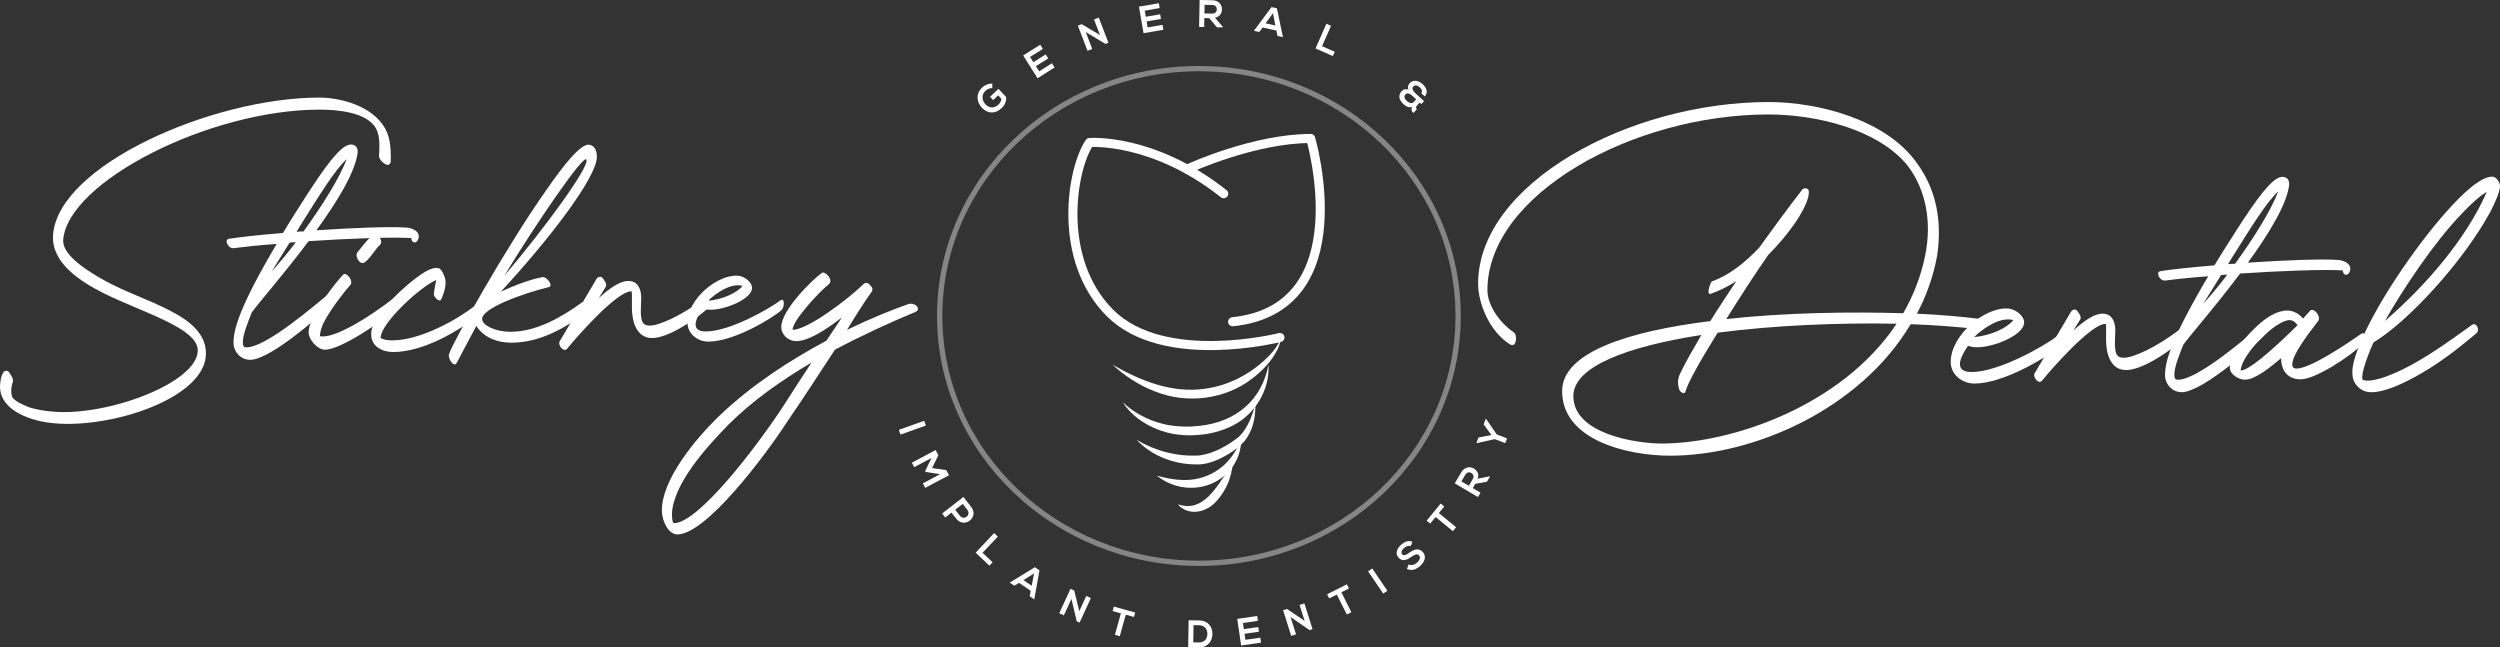 <?xml version="1.0" encoding="UTF-8"?><svg id="Layer_2" xmlns="http://www.w3.org/2000/svg" viewBox="0 0 1100.54 284.97"><rect x="0" y="0" width="1100.54" height="284.97" fill="#333333" stroke="none"/><defs><style>.cls-1{fill:#6bcae2;}.cls-2{stroke-linecap:round;stroke-linejoin:round;stroke-width:4px;}.cls-2,.cls-3{fill:none;stroke:#fff;}.cls-4{fill:#fff;}.cls-3{opacity:.4;stroke-miterlimit:10;stroke-width:2.34px;}</style></defs><path class="cls-4" d="M1.26,164.38c.34-1.03,1.2-1.37,2.23-1.03.68.51,2.57,3.6,2.23,4.45-.86,2.57-1.03,4.97-.34,7.02,1.54,2.05,4.11,3.08,7.36,4.45,2.74.86,5.99,1.54,9.93,1.88,24.32,2.4,64.39-12.67,64.39-26.89,0-9.76-23.63-16.44-41.1-25-10.96-5.48-23.46-13.7-22.6-25.86,2.23-30.65,70.21-60.45,117.3-60.45,7.02,0,20.89,2.4,27.74,11.82,3.25,4.45,3.77,9.42,3.6,16.44-.69,3.42-5.14-.51-5.14-2.4.17-3.94.51-8.73-1.2-11.99-3.94-7.71-17.98-8.56-25-8.56-48.29,0-110.8,31.68-112.85,57.37-.34,5.99,8.05,12.16,17.81,17.64,17.64,9.93,45.04,15.07,45.04,32.37,0,19.52-41.61,33.22-67.3,30.65-12.16-1.2-24.32-6.85-23.29-17.3.17-1.54.34-3.25,1.2-4.62Z"/><path class="cls-4" d="M100.75,105.13c4.11-.69,13.19-1.71,23.8-2.57l4.11-6.68c8.39-13.19,16.1-25.52,21.75-30.31,1.2-1.03,2.4-1.71,3.42-1.88,1.54-.34,3.94.34,3.6,3.6-1.03,8.39-8.9,21.41-18.15,34.08,15.75-1.03,31.68-1.71,39.56-1.2,3.25.17,7.19,2.4,4.79,5.99-1.37,1.37-2.57,0-2.57-1.37-8.39-.51-27.06.17-45.21,1.37-10.62,14.21-21.92,27.06-25,31.34-1.88,4.79-3.94,9.76-3.94,13.19,0,1.54.34,2.23,1.54,2.23,9.08,0,31.34-19.69,36.99-24.15,1.88-1.54,3.42,2.05,2.05,3.6-3.08,3.6-27.91,26.03-37.33,26.03-4.28,0-7.36-3.6-7.36-7.53,0-5.82,2.57-15.75,19.01-43.5-7.02.51-13.7,1.2-18.84,1.88-2.57.34-4.45-3.77-2.23-4.11ZM127.47,106.84l-7.88,12.67c3.08-3.42,6.85-7.88,10.62-12.84-.86,0-1.88,0-2.74.17ZM132.09,99.48l-1.54,2.57c1.03-.17,2.06-.17,3.08-.17,8.05-11.13,15.75-23.29,19.01-31.85-5.14,4.62-11.82,15.58-20.55,29.45Z"/><path class="cls-4" d="M135.86,146.4c0-2.23,1.03-4.97,2.4-7.53,2.74-5.48,9.25-14.21,12.67-17.81,1.37-1.88,4.97,2.74,3.25,4.45-3.25,3.6-8.9,11.13-11.47,16.1-1.37,2.57-1.88,5.14-1.88,6.34.51.17.86.17,1.2.17,6.85,0,20.72-8.73,30.48-16.27,1.88-1.37,2.57,3.43.51,5.31-4.28,3.77-22.78,16.78-29.97,16.78-3.42,0-7.19-4.62-7.19-7.53ZM163.94,103.59c2.23-1.71,5.14,2.74,3.25,4.28-2.06,1.88-3.77,5.31-6.51,7.53-2.23,1.71-4.79-2.74-3.25-4.45,1.88-2.23,3.94-5.14,6.51-7.36Z"/><path class="cls-4" d="M185.18,120.89c2.57-1.71,5.82-3.6,8.22-2.74,1.03.51,2.57,3.6,2.74,5.65.17,3.42-1.54,7.36-2.05,8.22-.51.86-2.57-.51-3.08-2.23-.17-.86.86-5.65,1.03-6.51-7.02,2.91-24.49,19.01-24.49,25.52,1.2.69,2.74,1.03,5.14,1.03,12.5,0,28.77-9.25,36.65-15.41,2.05-1.71,3.77,2.4,1.88,3.94-9.25,7.36-24.83,16.61-38.19,16.61-4.79,0-9.59-2.57-9.59-7.53-.86-8.05,16.27-22.95,21.75-26.54Z"/><path class="cls-4" d="M200.93,159.93c-1.2,1.88-3.94-2.23-3.25-4.11,2.05-5.99,25.52-47.61,42.64-71.92,3.25-4.62,13.87-20.21,18.67-20.21,1.88,0,3.77,1.54,3.77,5.31,0,9.08-21.06,36.48-42.3,59.42,6.85-3.25,14.56-5.82,17.98-6.34,2.06-.86,5.31,3.77,3.25,4.28-11.3,2.74-29.45,9.25-29.45,14.04,0,2.74,5.65,5.65,12.5,5.65,11.47,0,22.6-6.51,31.34-12.84,1.71-1.03,2.57,3.6,1.2,4.8-8.56,6.34-19.52,12.84-32.19,12.84-7.53,0-12.84-3.25-15.41-7.36l-8.73,16.44ZM221.99,121.4c17.64-20.72,37.85-48.29,36.13-51.2-1.37-2.23-22.95,29.45-36.13,51.2Z"/><path class="cls-4" d="M262.58,122.77c.51-.86,1.54-1.2,2.4-.68.86.86,2.4,3.08,1.71,4.11l-3.08,4.97,1.37-1.2c5.14-4.45,10.27-7.71,14.38-5.65,2.23,1.37,2.91,4.28,2.91,6.68,0,1.71-.17,3.77-.17,5.65,0,4.79.68,6.68,3.94,6.68,4.28,0,14.38-4.62,24.32-12.16,1.88-1.37,2.57,3.25,1.03,4.79-6.68,5.82-17.64,12.84-24.32,12.84-7.19,0-8.9-7.88-8.9-13.36,0-6.16.17-7.19-.34-7.19-6.34,0-23.97,20.04-28.08,25.17-1.54,2.05-4.28-1.54-3.42-3.08l16.27-27.57Z"/><path class="cls-4" d="M311.87,150.39c-4.91,0-9.22-3.57-9.22-8.33,0-10.56,13.53-21.56,22.45-20.67,2.53.3,5.95,2.68,5.95,5.35,0,5.5-14.87,10.85-20.52,9.37l-1.19-.3c-1.78,2.53-6.69,10.11,1.34,10.11,10.71,0,28.4-10.26,32.86-13.68,1.93-1.49,1.93,2.97.45,4.31-4.01,3.57-20.97,13.83-32.12,13.83ZM311.72,132.4c6.99-.59,13.09-3.87,15.17-6.54-5.06-1.49-11.9,3.27-15.17,6.54Z"/><path class="cls-4" d="M361.9,120.03c1.71-.51,5.31,3.42,2.74,5.31-3.08,2.23-15.75,15.58-15.75,19.86,6.51,0,23.63-12.84,31.17-20.04.51-.68,1.71-.86,2.4-.17,1.03,1.03,2.4,2.06,1.03,3.77-1.71,2.23-6.34,9.42-10.62,16.44,10.62-5.14,20.04-8.9,26.89-11.3,3.08-1.03,5.99,2.23,3.25,3.42-10.79,4.45-23.12,10.1-35.45,16.61-6.51,9.93-15.07,23.12-20.89,31.51-9.93,15.41-35.96,49.83-48.46,49.83-3.94,0-6.85-5.82-6.85-10.62,0-13.53,14.73-31.51,25.69-41.96,14.04-13.36,31-24.32,46.75-32.71l6.85-10.27c-7.71,5.99-15.07,10.45-20.04,10.45-3.94,0-6.68-3.08-6.68-6.16,0-7.53,13.7-20.89,17.98-23.97ZM295.8,226.03c0,1.54.17,4.28.86,4.28,10.62,0,35.96-32.88,48.29-51.72,3.77-5.99,8.05-12.5,12.33-19.01-13.36,7.88-26.2,16.95-36.65,27.4-9.76,9.93-24.15,26.03-24.83,39.04Z"/><path class="cls-4" d="M774.48,108.94c6.51-9.08,12.84-17.64,18.67-25.17,0-.17.17-.34.34-.51h.17c.51-.51,1.37-.51,2.23,0,.69.51.34,3.42-.17,4.45-1.54,5.48-8.22,15.41-17.3,24.49-6.34,9.08-12.67,19.01-18.49,28.26,26.2-2.91,54.97-3.25,77.92-2.57,4.28-7.53,7.71-15.93,9.59-25.17,3.08-14.73.51-29.28-7.88-40.07-13.36-16.1-40.59-22.26-61.13-22.26-59.42,0-123.64,35.11-123.64,77.4,0,6.34,5.14,14.21,11.82,18.67,1.37,1.2,1.03,6.85-1.88,5.14-9.08-5.65-14.04-18.15-14.04-26.71,0-43.84,66.1-79.97,127.92-79.97,22.09,0,51.89,7.88,65.24,26.89,8.73,11.82,11.13,26.03,8.91,40.76-1.71,9.25-4.8,17.81-8.91,25.52,10.96.51,20.38,1.37,27.06,2.23,2.4.51,2.23,4.97-.86,4.45-8.56-.86-18.32-1.71-28.94-2.05-22.26,37.33-68.84,57.88-105.83,57.88-19.35,0-47.61-7.02-47.61-28.43,0-17.12,29.28-26.37,65.24-30.82,3.6-5.82,7.53-11.65,11.47-17.64-3.6,2.4-7.53,4.28-11.3,5.65-2.23.69,0-5.31.51-5.48,7.36-2.57,14.38-8.05,20.89-14.9ZM739.2,171.44c-.34-1.54-1.2-3.77.51-7.19,2.4-4.97,5.65-10.62,9.25-16.78-32.02,4.97-56.34,13.7-56.34,26.89,0,16.78,27.91,20.89,38.87,20.89,30.65,0,79.29-16.44,103.43-52.74-25.34-.51-53.94.69-78.77,3.94-7.71,12.33-13.36,22.43-14.21,26.03-.34,1.2-2.23.34-2.74-1.03Z"/><path class="cls-4" d="M869.23,168.85c-5.59,0-10.5-4.06-10.5-9.48,0-12.02,15.41-24.55,25.56-23.53,2.88.34,6.77,3.05,6.77,6.09,0,6.26-16.93,12.36-23.36,10.67l-1.35-.34c-2.03,2.88-7.62,11.51,1.52,11.51,12.19,0,32.34-11.68,37.42-15.58,2.2-1.69,2.2,3.39.51,4.91-4.57,4.06-23.87,15.75-36.57,15.75ZM869.06,148.37c7.96-.68,14.9-4.4,17.27-7.45-5.76-1.69-13.54,3.72-17.27,7.45Z"/><path class="cls-4" d="M911.73,137.19c.51-.85,1.52-1.19,2.37-.68.85.85,2.37,3.05,1.69,4.06l-3.05,4.91,1.35-1.19c5.08-4.4,10.16-7.62,14.22-5.59,2.2,1.35,2.88,4.23,2.88,6.6,0,1.69-.17,3.72-.17,5.59,0,4.74.68,6.6,3.89,6.6,4.23,0,14.22-4.57,24.04-12.02,1.86-1.35,2.54,3.22,1.02,4.74-6.6,5.76-17.44,12.7-24.04,12.7-7.11,0-8.8-7.79-8.8-13.21,0-6.09.17-7.11-.34-7.11-6.26,0-23.7,19.81-27.77,24.89-1.52,2.03-4.23-1.52-3.39-3.05l16.08-27.26Z"/><path class="cls-4" d="M951.03,119.38c4.11-.69,13.19-1.71,23.8-2.57l4.11-6.68c8.39-13.19,16.1-25.52,21.75-30.31,1.2-1.03,2.4-1.71,3.42-1.88,1.54-.34,3.94.34,3.6,3.6-1.03,8.39-8.9,21.41-18.15,34.08,15.75-1.03,31.68-1.71,39.56-1.2,3.25.17,7.19,2.4,4.79,5.99-1.37,1.37-2.57,0-2.57-1.37-8.39-.51-27.06.17-45.21,1.37-10.62,14.21-21.92,27.06-25,31.34-1.88,4.79-3.94,9.76-3.94,13.19,0,1.54.34,2.23,1.54,2.23,9.08,0,31.34-19.69,36.99-24.15,1.88-1.54,3.42,2.05,2.05,3.6-3.08,3.6-27.91,26.03-37.33,26.03-4.28,0-7.36-3.6-7.36-7.53,0-5.82,2.57-15.75,19.01-43.5-7.02.51-13.7,1.2-18.84,1.88-2.57.34-4.45-3.77-2.23-4.11ZM977.75,121.1l-7.88,12.67c3.08-3.42,6.85-7.88,10.62-12.84-.86,0-1.88,0-2.74.17ZM982.37,113.73l-1.54,2.57c1.03-.17,2.05-.17,3.08-.17,8.05-11.13,15.75-23.29,19.01-31.85-5.14,4.62-11.82,15.58-20.55,29.45Z"/><path class="cls-4" d="M988.25,167.16c-2.71,0-6.6-2.37-6.6-5.08-.51-6.09,8.3-15.24,12.19-18.79,3.72-3.39,8.3-6.6,13.21-6.6,2.54,0,5.42,1.69,6.77,3.56l3.05-3.39c1.69-1.86,5.42,2.88,3.39,4.74-4.4,5.76-11.17,14.56-11.17,18.79,0,1.35.68,1.86,1.86,1.86,6.09,0,22.35-11,28.44-15.24,1.86-1.35,3.22,2.2,1.19,4.06-6.09,5.93-21.33,15.91-27.77,15.91-5.76,0-8.63-3.89-8.63-9.31-4.06,3.39-11.17,9.48-15.91,9.48ZM1007.89,140.92c-6.26,0-21.33,15.41-21.5,22.18,3.39,0,12.7-7.79,25.06-19.98-.85-1.02-1.86-2.2-3.56-2.2Z"/><path class="cls-4" d="M1039.22,150.55c7.88-18.84,26.71-45.72,40.24-60.11,6.68-7.19,13.36-12.84,17.81-12.67,1.71,0,3.25,2.74,3.25,3.94.17,2.06-1.71,6.68-4.28,11.65-12.33,22.43-36.3,48.29-51.37,57.37l-1.37,3.08c-1.71,4.28-2.91,7.71-3.42,10.45-.17,1.37-.34,2.23,0,2.91,1.37.68,4.11.51,8.22-.69,14.73-4.79,29.97-16.44,39.9-23.46,1.88-1.37,3.6,2.23,2.05,3.6-5.14,4.28-14.04,11.82-24.49,17.81-7.36,4.28-16.1,8.39-22.09,8.22-4.28,0-7.71-3.42-8.05-7.36-.51-3.94,1.37-9.42,3.6-14.73ZM1083.41,94.38c-11.99,12.5-25.34,32.54-33.56,46.92,18.32-15.75,36.13-36.65,44.87-56.85-2.91,1.71-6.68,4.97-11.3,9.93Z"/><polygon class="cls-1" points="185.57 258.59 185.57 258.59 185.58 258.58 185.57 258.59"/><path class="cls-4" d="M436.82,38.76c-1.1,0-2.25.5-3,1.21-1.85,1.75-1.64,4.21.04,5.98,1.34,1.41,3.55,2.1,5.69.08.68-.64,1.13-1.35,1.29-2.53l-1.44-1.53-2.2,2.08-1.37-1.45,3.69-3.49,3.43,3.63c.07,1.77-.45,3.37-1.97,4.8-3.24,3.06-6.56,2.18-8.71-.09-2.29-2.42-2.9-6.09.14-8.97,1.16-1.09,2.73-1.74,4.44-1.71l-.03,1.99Z"/><path class="cls-4" d="M464.25,29.71l-7.5,4.74c-2.11-3.34-4.22-6.69-6.33-10.02l7.5-4.74,1.16,1.83-5.63,3.55,1.46,2.31,5.43-3.43,1.11,1.76-5.43,3.43,1.43,2.26,5.63-3.55,1.18,1.86Z"/><path class="cls-4" d="M481.61,8.55l2.09-.8,4.25,11.08-1.3.5v.02s-8.68-5.25-8.68-5.25l2.86,7.46-2.09.8-4.24-11.07,1.69-.65,8.05,4.78-2.64-6.88Z"/><path class="cls-4" d="M512.15,13.1l-8.74,1.51c-.67-3.89-1.35-7.79-2.02-11.68l8.74-1.51.37,2.14-6.56,1.13.46,2.69,6.32-1.09.35,2.05-6.32,1.09.46,2.64,6.56-1.13.37,2.17Z"/><path class="cls-4" d="M538.36,12.06l-2.66-.05-3.38-4.03-2.15-.04-.07,3.96-2.23-.04.22-11.87c1.88.03,3.76.09,5.64.12,2.79.07,4.23,1.96,4.19,4.01-.03,1.62-.81,3.25-3.07,3.67l3.51,4.11v.15ZM530.28,2.14l-.07,3.79,3.4.06c1.42.03,2.05-.91,2.07-1.86.02-.95-.59-1.91-2-1.93l-3.4-.06Z"/><path class="cls-4" d="M561.87,13.45l-6.05-1.34-1.47,1.96-2.36-.52,7.75-10.43,2.38.53,2.64,12.72-2.38-.53-.49-2.4ZM560.38,5.82l-3.24,4.45,4.3.95-1.06-5.4Z"/><path class="cls-4" d="M585.94,11.37l-3.95,8.96,5.58,2.46-.83,1.89-7.62-3.36,4.78-10.85,2.05.9Z"/><path class="cls-4" d="M623.81,46.42c-.47.51-.64,1.15-.08,1.67l-1.5,1.64c-.65-.59-1.24-1.41-.6-2.66-1.43.41-2.69-.22-3.62-1.06-1.91-1.75-2.9-3.78-.93-5.95.67-.74,1.95-1.06,3.02-.59-.56-.97-.18-2.16.45-2.85,1.72-1.85,4.17-1,5.73.43,1.52,1.39,2.65,3.5.93,5.4l-1.56-1.43c.73-.8.2-1.79-.69-2.61-1.29-1.18-2.36-.85-2.82-.33-.81.89.06,2.14.65,2.68,1.36,1.25,2.73,2.5,4.1,3.75l-1.19,1.3-.72-.66-1.17,1.27ZM618.7,41.55c-.85.92-.27,2.12.65,2.96.59.54,2.11,1.36,2.92.47l1.15-1.26c-.64-.58-1.26-1.15-1.9-1.74-1.21-1.11-2.34-.95-2.82-.43Z"/><path class="cls-4" d="M395.67,189.22l11.17-3.98.75,2.09-11.17,3.98-.75-2.09Z"/><path class="cls-4" d="M413.85,208.75l-6.36-.99-.21-.39,2.79-5.76-7.61,4.05-1.05-1.97,10.46-5.57,1.21,2.27-2.76,5.67,6.24.88,1.2,2.26-10.46,5.57-1.05-1.97,7.59-4.04Z"/><path class="cls-4" d="M420.93,228.31l-2.06-2.65-2.75,2.14-1.37-1.76,9.36-7.27c1.14,1.47,2.3,2.93,3.44,4.4,3.55,4.57-3.05,9.73-6.62,5.14ZM420.49,224.4l2.06,2.65c1.76,2.26,5.06-.33,3.32-2.58l-2.06-2.65-3.32,2.58Z"/><path class="cls-4" d="M439.26,236.22l-6.72,7.11,4.43,4.19-1.42,1.5-6.06-5.72,8.14-8.62,1.62,1.54Z"/><path class="cls-4" d="M453.72,260.08l-5.12-3.5-2.1,1.27-2-1.37,11.08-6.79,2.01,1.38-2.29,12.79-2.01-1.38.44-2.41ZM455.19,252.45l-4.66,2.93,3.64,2.48,1.03-5.41Z"/><path class="cls-4" d="M478.19,262.36l2.03.93-4.96,10.79-1.26-.58v.02s-2.33-9.88-2.33-9.88l-3.34,7.26-2.03-.93,4.95-10.77,1.65.76,2.21,9.1,3.08-6.69Z"/><path class="cls-4" d="M493.42,270l-3.62-1.01.54-1.96c3.3.91,6.09,1.69,9.4,2.61l-.54,1.96-3.62-1.01-2.63,9.46-2.15-.6,2.63-9.46Z"/><path class="cls-4" d="M533.73,279.04c0,3-1.87,6-6.02,5.93-1.46-.02-3.2-.05-4.65-.07l.19-11.85c1.46.02,3.2.05,4.66.07,4.06.07,5.83,2.99,5.83,5.92ZM525.3,282.78l2.44.04c2.69.04,3.79-1.9,3.77-3.83-.02-1.85-1.07-3.71-3.65-3.75l-2.44-.04-.12,7.58Z"/><path class="cls-4" d="M555.14,282.89l-8.78,1.27c-.56-3.9-1.13-7.82-1.7-11.73l8.78-1.27.31,2.14-6.58.95.39,2.7,6.35-.92.3,2.06-6.35.92.38,2.65,6.58-.95.31,2.18Z"/><path class="cls-4" d="M572.09,266.3l2.13-.67,3.58,11.32-1.32.42v.02s-8.35-5.76-8.35-5.76l2.41,7.62-2.13.67-3.57-11.3,1.73-.55,7.75,5.26-2.22-7.02Z"/><path class="cls-4" d="M588.49,261.73l-3.36,1.69-.91-1.82c3.06-1.54,5.64-2.84,8.71-4.38l.91,1.82-3.36,1.69,4.41,8.77-2,1-4.41-8.77Z"/><path class="cls-4" d="M608.9,261.31l-6.65-9.81,1.84-1.24,6.65,9.81-1.84,1.24Z"/><path class="cls-4" d="M621.06,240.34c-.75-.23-2.02.03-2.98.89-1.24,1.11-1.37,2.15-.78,2.81.69.77,1.79.17,2.96-.65,2.05-1.42,4.19-2.48,6.08-.37,1.76,1.97.78,4.37-1.19,6.13-1.8,1.61-3.69,2.3-5.79,1.27l.74-1.96c1.26.62,2.67.14,3.74-.82,1.05-.94,1.7-2.18.85-3.14-.75-.83-1.92-.39-3.21.53-2,1.4-4.09,2.41-5.86.43-1.63-1.82-.5-4.16,1.12-5.63,1.38-1.23,3.15-2.12,5.04-1.35l-.72,1.87Z"/><path class="cls-4" d="M631.98,227.59l-2.38,2.91-1.57-1.29c2.17-2.65,4-4.89,6.18-7.54l1.57,1.29-2.38,2.91,7.6,6.23-1.42,1.73-7.6-6.23Z"/><path class="cls-4" d="M655.94,209.75l-1.35,2.29-5.17.97-1.09,1.85,3.42,2.01-1.13,1.93-10.23-6.01c.95-1.62,1.92-3.23,2.87-4.85,1.43-2.4,3.78-2.73,5.55-1.69,1.4.82,2.44,2.3,1.69,4.47l5.31-1.05.13.08ZM643.33,211.93l3.27,1.92,1.72-2.93c.72-1.23.21-2.23-.61-2.71-.82-.48-1.95-.42-2.66.79l-1.72,2.93Z"/><path class="cls-4" d="M656.55,191.52l-3.43-4.7.97-2.51.09.04,4.69,6.88,4.56,1.76-.81,2.08-4.56-1.76-8.04,1.78-.09-.04.96-2.48,5.65-1.05Z"/><ellipse class="cls-3" cx="527.78" cy="139.09" rx="114.12" ry="108.88"/><path class="cls-4" d="M563.44,148.59c.59,1.8-.4,3.73-1.12,5.37-2.54,5.01-6.5,9.19-10.95,12.59-12.02,9.37-28.91,11.43-42.98,5.74-6.99-2.66-13.27-6.8-18.63-11.75,12.32,7.12,26.04,12.59,40.36,10.63,10.43-1.32,20.27-6.4,27.76-13.76,1.88-1.87,3.67-3.91,4.91-6.27.39-.79.78-1.63.65-2.54h0Z"/><path class="cls-2" d="M538.69,85.27c-31.23-24.75-59.05-22.53-59.05-22.53-7.85,11.43-14.68,51.37,9.05,75.09,23.72,23.72,74.75,10.75,74.75,10.75"/><path class="cls-2" d="M524.02,73.84s28.22-12.87,52.97-12.87c0,0,21.95,74.8-34.37,80.67"/><path class="cls-4" d="M558.42,160.62c.61,10.86-5.84,21.66-15.53,26.61-4.87,2.53-10.24,3.89-15.67,4.26-2.6.2-5.54.22-8.12-.13,0,0-2.69-.36-2.69-.36l-2.65-.59c-7.7-2.03-15.11-6.55-19.47-13.28,5,4.69,11.19,7.88,17.75,9.49,4,1.01,8.24,1.29,12.35,1.15.83-.08,2.93-.26,3.73-.32,15.7-1.67,27.25-11.04,30.3-26.84h0Z"/><path class="cls-4" d="M500.43,193.65c8.4,4.98,17.79,7.41,27.4,6.86,6.26-.73,12.74-4.36,17.57-8.25,3.93-3.81,5.76-9.13,7.25-14.36.13,5.81-1.1,11.86-4.99,16.5-2.03,2.33-4.43,3.94-6.97,5.54-3.82,2.26-8.08,4.26-12.68,4.5-10.09.32-20.68-3.31-27.6-10.8h0Z"/><path class="cls-4" d="M509.26,209.39c9.67,2.69,18.37,3.15,26.93-2.55,4.73-3.26,7.88-7.85,10.17-13.32.1,4.02-1.21,8.18-3.57,11.69-7.74,11.14-23.24,12.51-33.53,4.18h0Z"/><path class="cls-4" d="M542.67,204.02c-.48,6.11-2.92,11.91-7.07,16.51-4.41,5.07-12.18,6.91-17.12,1.54,1.49.33,2.87.68,4.24.69,9.41.22,14.92-12.05,19.95-18.74h0Z"/></svg>